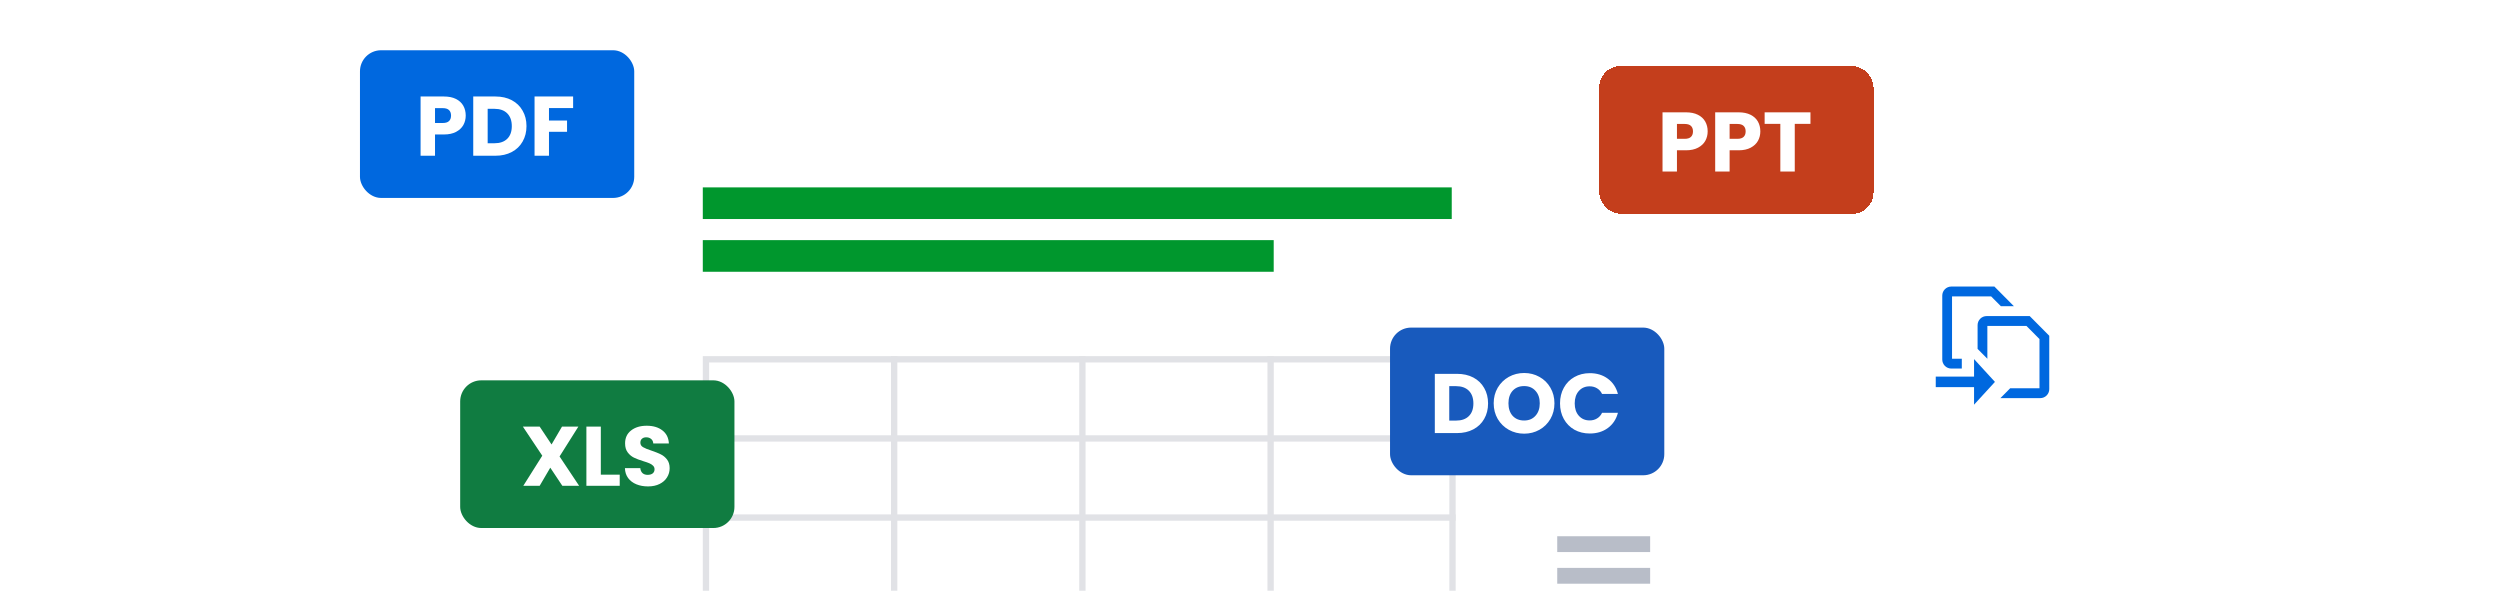 <svg width="474" height="112" viewBox="0 0 474 112" fill="none" xmlns="http://www.w3.org/2000/svg">
<g clip-path="url(#clip0_5867_61946)">
<g filter="url(#filter0_d_5867_61946)">
<rect x="150.494" y="43.528" width="182" height="116.337" rx="4.862" fill="white"/>
</g>
<rect x="170.122" y="70.113" width="142.745" height="6" fill="#666666"/>
<rect x="170.122" y="80.113" width="131.344" height="6" fill="#666666"/>
<rect x="170.122" y="101.671" width="142.745" height="3" fill="#B8BDC8"/>
<rect x="170.122" y="107.671" width="142.745" height="3" fill="#B8BDC8"/>
<g filter="url(#filter1_d_5867_61946)">
<rect x="113.25" width="182" height="116.337" rx="4.862" fill="white"/>
</g>
<rect x="133.25" y="35.528" width="142" height="6" fill="#00972D"/>
<rect x="133.25" y="45.528" width="108.244" height="6" fill="#00972D"/>
<rect x="133.85" y="68.128" width="141.545" height="58.8" stroke="#E1E2E6" stroke-width="1.2"/>
<line x1="205.222" y1="67.528" x2="205.222" y2="127.528" stroke="#E1E2E6" stroke-width="1.2"/>
<line x1="169.536" y1="67.528" x2="169.536" y2="127.528" stroke="#E1E2E6" stroke-width="1.2"/>
<line x1="240.909" y1="67.528" x2="240.909" y2="127.528" stroke="#E1E2E6" stroke-width="1.2"/>
<line x1="275.995" y1="98.128" x2="133.25" y2="98.128" stroke="#E1E2E6" stroke-width="1.2"/>
<line x1="275.995" y1="83.128" x2="133.25" y2="83.128" stroke="#E1E2E6" stroke-width="1.2"/>
<rect x="68.25" y="9.528" width="52" height="28" rx="4" fill="#0068DF"/>
<path d="M88.302 21.912C88.302 22.563 88.153 23.16 87.854 23.704C87.555 24.238 87.097 24.67 86.478 25C85.859 25.331 85.091 25.496 84.174 25.496H82.478V29.528H79.742V18.296H84.174C85.07 18.296 85.827 18.451 86.446 18.76C87.065 19.07 87.529 19.496 87.838 20.04C88.147 20.584 88.302 21.208 88.302 21.912ZM83.966 23.32C84.489 23.32 84.878 23.198 85.134 22.952C85.39 22.707 85.518 22.36 85.518 21.912C85.518 21.464 85.39 21.118 85.134 20.872C84.878 20.627 84.489 20.504 83.966 20.504H82.478V23.32H83.966ZM93.934 18.296C95.118 18.296 96.153 18.531 97.038 19C97.924 19.47 98.606 20.131 99.086 20.984C99.577 21.827 99.822 22.803 99.822 23.912C99.822 25.011 99.577 25.987 99.086 26.84C98.606 27.694 97.918 28.355 97.022 28.824C96.137 29.294 95.108 29.528 93.934 29.528H89.726V18.296H93.934ZM93.758 27.16C94.793 27.16 95.598 26.878 96.174 26.312C96.75 25.747 97.038 24.947 97.038 23.912C97.038 22.878 96.75 22.072 96.174 21.496C95.598 20.92 94.793 20.632 93.758 20.632H92.462V27.16H93.758ZM108.663 18.296V20.488H104.087V22.856H107.511V24.984H104.087V29.528H101.351V18.296H108.663Z" fill="white"/>
<rect x="87.25" y="72.112" width="52" height="28" rx="4" fill="#107C41"/>
<path d="M106.622 92.112L104.334 88.672L102.318 92.112H99.214L102.814 86.4L99.134 80.88H102.318L104.574 84.272L106.558 80.88H109.662L106.094 86.544L109.806 92.112H106.622ZM113.916 90H117.5V92.112H111.18V80.88H113.916V90ZM122.869 92.224C122.047 92.224 121.311 92.091 120.661 91.824C120.01 91.558 119.487 91.163 119.093 90.64C118.709 90.118 118.506 89.488 118.485 88.752H121.397C121.439 89.168 121.583 89.488 121.829 89.712C122.074 89.926 122.394 90.032 122.789 90.032C123.194 90.032 123.514 89.942 123.749 89.76C123.983 89.568 124.101 89.307 124.101 88.976C124.101 88.699 124.005 88.47 123.813 88.288C123.631 88.107 123.402 87.958 123.125 87.84C122.858 87.723 122.474 87.59 121.973 87.44C121.247 87.216 120.655 86.992 120.197 86.768C119.738 86.544 119.343 86.214 119.013 85.776C118.682 85.339 118.517 84.768 118.517 84.064C118.517 83.019 118.895 82.203 119.653 81.616C120.41 81.019 121.397 80.72 122.613 80.72C123.85 80.72 124.847 81.019 125.605 81.616C126.362 82.203 126.767 83.024 126.821 84.08H123.861C123.839 83.718 123.706 83.435 123.461 83.232C123.215 83.019 122.901 82.912 122.516 82.912C122.186 82.912 121.919 83.003 121.717 83.184C121.514 83.355 121.413 83.606 121.413 83.936C121.413 84.299 121.583 84.582 121.924 84.784C122.266 84.987 122.799 85.206 123.525 85.44C124.25 85.686 124.837 85.92 125.285 86.144C125.743 86.368 126.138 86.694 126.469 87.12C126.799 87.547 126.965 88.096 126.965 88.768C126.965 89.408 126.799 89.99 126.469 90.512C126.149 91.035 125.679 91.451 125.061 91.76C124.442 92.07 123.711 92.224 122.869 92.224Z" fill="white"/>
<rect x="263.55" y="62.112" width="52" height="28" rx="4" fill="#185ABD"/>
<path d="M276.25 70.88C277.434 70.88 278.468 71.115 279.354 71.584C280.239 72.054 280.922 72.715 281.402 73.568C281.892 74.411 282.138 75.387 282.138 76.496C282.138 77.595 281.892 78.571 281.402 79.424C280.922 80.278 280.234 80.939 279.338 81.408C278.452 81.878 277.423 82.112 276.25 82.112H272.042V70.88H276.25ZM276.074 79.744C277.108 79.744 277.914 79.462 278.49 78.896C279.066 78.331 279.354 77.531 279.354 76.496C279.354 75.462 279.066 74.656 278.49 74.08C277.914 73.504 277.108 73.216 276.074 73.216H274.778V79.744H276.074ZM288.979 82.224C287.923 82.224 286.952 81.979 286.067 81.488C285.192 80.998 284.493 80.315 283.971 79.44C283.459 78.555 283.203 77.563 283.203 76.464C283.203 75.366 283.459 74.379 283.971 73.504C284.493 72.63 285.192 71.947 286.067 71.456C286.952 70.966 287.923 70.72 288.979 70.72C290.035 70.72 291 70.966 291.875 71.456C292.76 71.947 293.453 72.63 293.955 73.504C294.467 74.379 294.723 75.366 294.723 76.464C294.723 77.563 294.467 78.555 293.955 79.44C293.443 80.315 292.749 80.998 291.875 81.488C291 81.979 290.035 82.224 288.979 82.224ZM288.979 79.728C289.875 79.728 290.589 79.43 291.123 78.832C291.667 78.235 291.939 77.446 291.939 76.464C291.939 75.472 291.667 74.683 291.123 74.096C290.589 73.499 289.875 73.2 288.979 73.2C288.072 73.2 287.347 73.494 286.803 74.08C286.269 74.667 286.003 75.462 286.003 76.464C286.003 77.456 286.269 78.251 286.803 78.848C287.347 79.435 288.072 79.728 288.979 79.728ZM295.781 76.48C295.781 75.371 296.021 74.384 296.501 73.52C296.981 72.646 297.648 71.968 298.501 71.488C299.365 70.998 300.341 70.752 301.429 70.752C302.762 70.752 303.904 71.104 304.853 71.808C305.802 72.512 306.437 73.472 306.757 74.688H303.749C303.525 74.219 303.205 73.862 302.789 73.616C302.384 73.371 301.92 73.248 301.397 73.248C300.554 73.248 299.872 73.542 299.349 74.128C298.826 74.715 298.565 75.499 298.565 76.48C298.565 77.462 298.826 78.246 299.349 78.832C299.872 79.419 300.554 79.712 301.397 79.712C301.92 79.712 302.384 79.59 302.789 79.344C303.205 79.099 303.525 78.742 303.749 78.272H306.757C306.437 79.488 305.802 80.448 304.853 81.152C303.904 81.846 302.762 82.192 301.429 82.192C300.341 82.192 299.365 81.952 298.501 81.472C297.648 80.982 296.981 80.304 296.501 79.44C296.021 78.576 295.781 77.59 295.781 76.48Z" fill="white"/>
<g filter="url(#filter2_d_5867_61946)">
<rect x="303.222" y="7.528" width="52" height="28" rx="4" fill="#C43E1C" shape-rendering="crispEdges"/>
<path d="M323.774 19.912C323.774 20.563 323.625 21.16 323.326 21.704C323.028 22.238 322.569 22.67 321.95 23C321.332 23.331 320.564 23.496 319.646 23.496H317.95V27.528H315.214V16.296H319.646C320.542 16.296 321.3 16.451 321.918 16.76C322.537 17.07 323.001 17.496 323.31 18.04C323.62 18.584 323.774 19.208 323.774 19.912ZM319.438 21.32C319.961 21.32 320.35 21.198 320.606 20.952C320.862 20.707 320.99 20.36 320.99 19.912C320.99 19.464 320.862 19.118 320.606 18.872C320.35 18.627 319.961 18.504 319.438 18.504H317.95V21.32H319.438ZM333.759 19.912C333.759 20.563 333.609 21.16 333.311 21.704C333.012 22.238 332.553 22.67 331.935 23C331.316 23.331 330.548 23.496 329.631 23.496H327.935V27.528H325.199V16.296H329.631C330.527 16.296 331.284 16.451 331.903 16.76C332.521 17.07 332.985 17.496 333.295 18.04C333.604 18.584 333.759 19.208 333.759 19.912ZM329.423 21.32C329.945 21.32 330.335 21.198 330.591 20.952C330.847 20.707 330.975 20.36 330.975 19.912C330.975 19.464 330.847 19.118 330.591 18.872C330.335 18.627 329.945 18.504 329.423 18.504H327.935V21.32H329.423ZM343.263 16.296V18.488H340.287V27.528H337.551V18.488H334.575V16.296H343.263Z" fill="white"/>
</g>
<g filter="url(#filter3_d_5867_61946)">
<path d="M377.75 93.528C393.214 93.528 405.75 80.992 405.75 65.528C405.75 50.064 393.214 37.528 377.75 37.528C362.286 37.528 349.75 50.064 349.75 65.528C349.75 80.992 362.286 93.528 377.75 93.528Z" fill="white"/>
</g>
<path d="M378.242 72.407L374.28 68.083V71.409H367.018V73.404H374.28V76.729L378.242 72.407Z" fill="#0068DF"/>
<path d="M384.834 59.929H376.656C376.202 59.931 375.768 60.114 375.449 60.435C375.129 60.758 374.95 61.193 374.951 61.647V66.152L376.803 68.018V61.795H384.215L386.686 64.284V73.618H381.128L379.275 75.485H386.836C387.061 75.484 387.283 75.439 387.49 75.352C387.698 75.266 387.886 75.139 388.044 74.979C388.203 74.82 388.328 74.63 388.413 74.422C388.499 74.215 388.542 73.992 388.541 73.767V63.663L384.834 59.929Z" fill="#0068DF"/>
<path d="M371.959 68.019H370.106V56.195H377.518L379.37 58.061H381.841L378.136 54.329H369.959C369.505 54.331 369.071 54.514 368.751 54.836C368.432 55.157 368.253 55.593 368.253 56.047V68.161C368.253 68.615 368.432 69.05 368.751 69.373C369.071 69.694 369.505 69.877 369.959 69.879H371.959V68.019Z" fill="#0068DF"/>
</g>
<defs>
<filter id="filter0_d_5867_61946" x="143.201" y="38.666" width="196.586" height="130.923" filterUnits="userSpaceOnUse" color-interpolation-filters="sRGB">
<feFlood flood-opacity="0" result="BackgroundImageFix"/>
<feColorMatrix in="SourceAlpha" type="matrix" values="0 0 0 0 0 0 0 0 0 0 0 0 0 0 0 0 0 0 127 0" result="hardAlpha"/>
<feOffset dy="2.431"/>
<feGaussianBlur stdDeviation="3.646"/>
<feComposite in2="hardAlpha" operator="out"/>
<feColorMatrix type="matrix" values="0 0 0 0 0 0 0 0 0 0.157 0 0 0 0 0.294 0 0 0 0.15 0"/>
<feBlend mode="normal" in2="BackgroundImageFix" result="effect1_dropShadow_5867_61946"/>
<feBlend mode="normal" in="SourceGraphic" in2="effect1_dropShadow_5867_61946" result="shape"/>
</filter>
<filter id="filter1_d_5867_61946" x="105.957" y="-4.862" width="196.586" height="130.923" filterUnits="userSpaceOnUse" color-interpolation-filters="sRGB">
<feFlood flood-opacity="0" result="BackgroundImageFix"/>
<feColorMatrix in="SourceAlpha" type="matrix" values="0 0 0 0 0 0 0 0 0 0 0 0 0 0 0 0 0 0 127 0" result="hardAlpha"/>
<feOffset dy="2.431"/>
<feGaussianBlur stdDeviation="3.646"/>
<feComposite in2="hardAlpha" operator="out"/>
<feColorMatrix type="matrix" values="0 0 0 0 0 0 0 0 0 0.157 0 0 0 0 0.294 0 0 0 0.15 0"/>
<feBlend mode="normal" in2="BackgroundImageFix" result="effect1_dropShadow_5867_61946"/>
<feBlend mode="normal" in="SourceGraphic" in2="effect1_dropShadow_5867_61946" result="shape"/>
</filter>
<filter id="filter2_d_5867_61946" x="278.222" y="-12.472" width="102" height="78" filterUnits="userSpaceOnUse" color-interpolation-filters="sRGB">
<feFlood flood-opacity="0" result="BackgroundImageFix"/>
<feColorMatrix in="SourceAlpha" type="matrix" values="0 0 0 0 0 0 0 0 0 0 0 0 0 0 0 0 0 0 127 0" result="hardAlpha"/>
<feOffset dy="5"/>
<feGaussianBlur stdDeviation="12.5"/>
<feComposite in2="hardAlpha" operator="out"/>
<feColorMatrix type="matrix" values="0 0 0 0 0 0 0 0 0 0.157 0 0 0 0 0.294 0 0 0 0.2 0"/>
<feBlend mode="normal" in2="BackgroundImageFix" result="effect1_dropShadow_5867_61946"/>
<feBlend mode="normal" in="SourceGraphic" in2="effect1_dropShadow_5867_61946" result="shape"/>
</filter>
<filter id="filter3_d_5867_61946" x="334.75" y="27.528" width="86" height="86" filterUnits="userSpaceOnUse" color-interpolation-filters="sRGB">
<feFlood flood-opacity="0" result="BackgroundImageFix"/>
<feColorMatrix in="SourceAlpha" type="matrix" values="0 0 0 0 0 0 0 0 0 0 0 0 0 0 0 0 0 0 127 0" result="hardAlpha"/>
<feOffset dy="5"/>
<feGaussianBlur stdDeviation="7.5"/>
<feComposite in2="hardAlpha" operator="out"/>
<feColorMatrix type="matrix" values="0 0 0 0 0 0 0 0 0 0.157 0 0 0 0 0.294 0 0 0 0.15 0"/>
<feBlend mode="normal" in2="BackgroundImageFix" result="effect1_dropShadow_5867_61946"/>
<feBlend mode="normal" in="SourceGraphic" in2="effect1_dropShadow_5867_61946" result="shape"/>
</filter>
<clipPath id="clip0_5867_61946">
<rect width="474" height="112" fill="white"/>
</clipPath>
</defs>
</svg>
